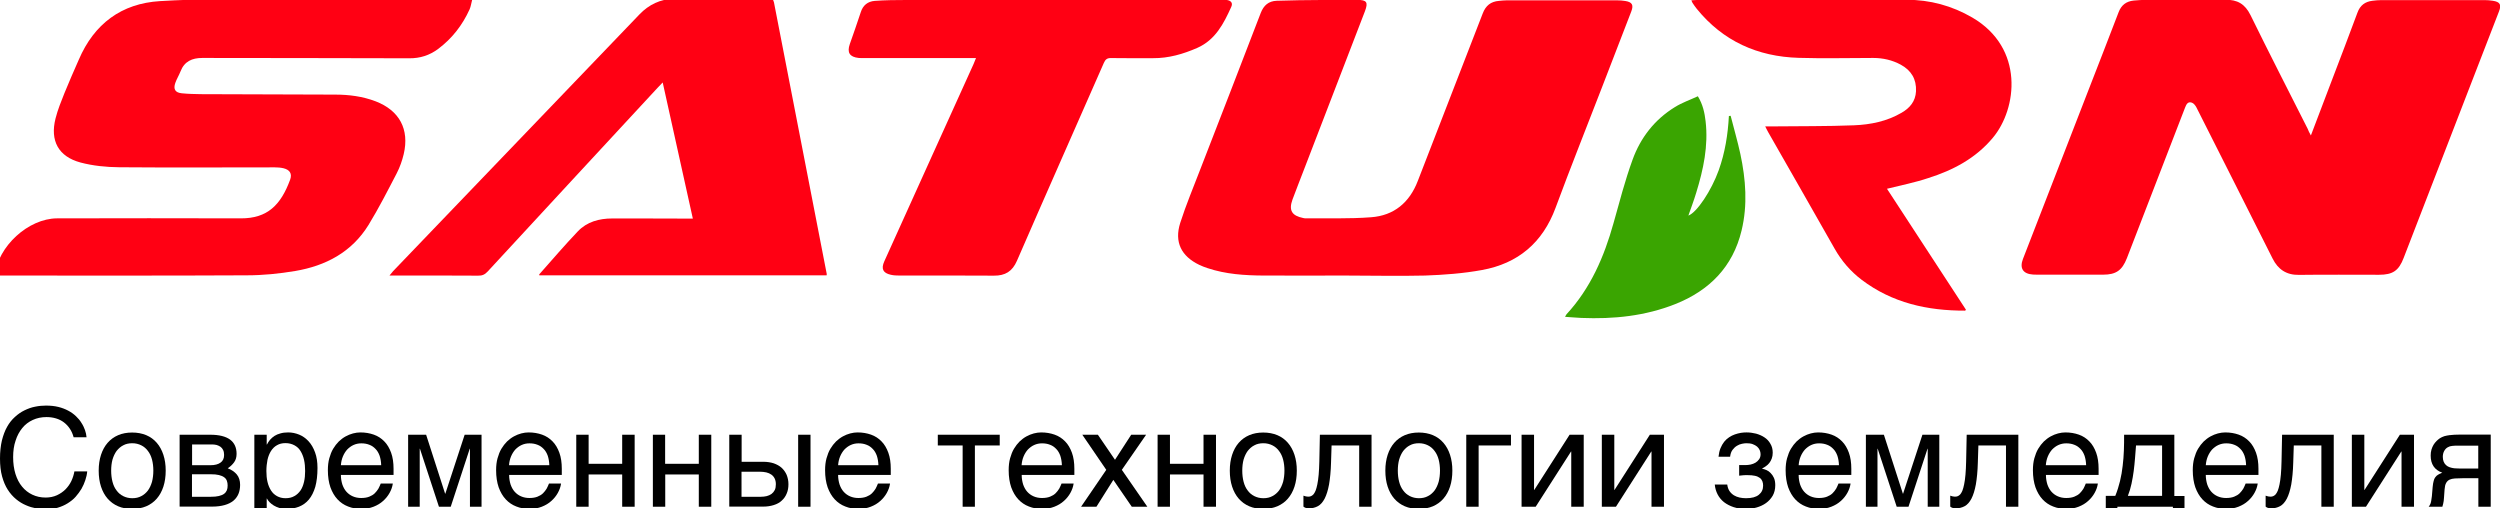 <?xml version="1.0" encoding="UTF-8"?> <!-- Generator: Adobe Illustrator 25.2.1, SVG Export Plug-In . SVG Version: 6.00 Build 0) --> <svg xmlns="http://www.w3.org/2000/svg" xmlns:xlink="http://www.w3.org/1999/xlink" id="Слой_1" x="0px" y="0px" viewBox="0 0 2264.6 460.6" style="enable-background:new 0 0 2264.6 460.6;" xml:space="preserve"> <style type="text/css"> .st0{display:none;} .st1{fill:#FF0013;} .st2{fill:#3AA501;} </style> <g> <rect x="-514.8" y="-367.1" class="st0" width="3379.1" height="1015.4"></rect> <path class="st1" d="M2093.3,122.7c6.6-17.4,12.8-33.6,18.9-49.7c7.8-20.5,15.7-41,23.3-61.6c2.4-6.6,6.9-9.9,13.6-10.7 c2.6-0.3,5.3-0.6,8-0.6c31.2,0,62.3,0,93.5,0c2.5,0,5,0.2,7.5,0.6c6.5,1,8,3.5,5.6,9.6c-9.6,25-19.3,50-29,74.9 c-19.1,49.5-38.3,99-57.4,148.5c-4.4,11.5-9.8,15.2-22.3,15.2c-24.2,0-48.3-0.2-72.5,0.1c-11.4,0.2-19-5-23.9-14.8 c-23-45.6-45.9-91.3-69-136.9c-0.9-1.7-2.4-3.7-4.1-4.3c-3.7-1.3-5,1.5-6.2,4.5c-17.5,45.5-35.1,90.9-52.7,136.4 c-4.3,11-9.8,14.9-21.5,14.9c-20,0-40,0-60,0c-1.2,0-2.3,0-3.5-0.1c-9.1-0.6-12.4-5.7-9.1-14.2c19.4-50.1,38.8-100.2,58.3-150.3 c9.4-24.3,19-48.6,28.3-73.1c2.5-6.6,7-9.9,13.7-10.6c4-0.4,8-0.6,12-0.6c23.7-0.1,47.3,0.2,71-0.1c10.9-0.2,17.8,3.8,22.8,13.9 c16.9,34.5,34.5,68.7,51.8,103C2091,118.4,2091.8,120,2093.3,122.7z"></path> <path class="st1" d="M1219.2,249.6c-24.8,0-49.7,0.1-74.5,0c-17.2-0.1-34.3-1.2-50.8-6.7c-2.5-0.8-5-1.8-7.4-2.9 c-16.5-7.9-22.9-20.7-17.4-38.1c5.2-16.3,11.9-32.1,18-48.1c18.3-47.3,36.8-94.6,54.9-142c2.7-7,7.2-10.8,14.4-11.1 c13.5-0.5,27-0.6,40.5-0.7c10.8-0.1,21.7-0.1,32.5-0.1c8.7,0,10.1,2.1,7,10.3c-18.2,47.4-36.5,94.7-54.7,142.1 c-3.6,9.5-7.4,18.9-10.9,28.4c-3.6,9.9-0.6,14.7,9.7,16.8c0.7,0.1,1.3,0.3,2,0.3c19.8-0.2,39.7,0.5,59.4-1 c20.8-1.5,34.9-13.3,42.4-32.9c19.5-50.6,39.3-101.1,58.8-151.7c2.7-7.1,7.3-10.8,14.7-11.4c2.3-0.2,4.6-0.5,7-0.5 c33.3,0,66.7,0,100,0c2.5,0,5,0.2,7.5,0.6c6.2,1,7.6,3.6,5.4,9.4c-8.8,23-17.7,45.9-26.6,68.9c-14,36.3-28.5,72.5-42,109 c-11.7,31.7-34.1,50.5-66.7,56.4c-17,3.1-34.4,4.4-51.6,5C1266.9,250.2,1243.1,249.6,1219.2,249.6z"></path> <path class="st1" d="M427.7-0.2c-0.9,3.4-1.2,6.1-2.3,8.6c-6.5,14.4-15.9,26.5-28.6,36c-7.7,5.7-16.3,8.5-26.1,8.4 c-62.5-0.2-125-0.2-187.5-0.3c-9.2,0-16.2,3.1-19.7,12.2c-1.4,3.6-3.5,6.9-4.7,10.4c-2,5.7-0.1,8.8,5.8,9.4 c5.8,0.6,11.6,0.7,17.5,0.8c40.5,0.2,81,0.3,121.5,0.4c12.6,0,24.9,1.6,36.7,6.1c21.5,8.3,30.7,25.3,25.4,47.8 c-1.4,5.9-3.5,11.9-6.3,17.3c-8.2,15.8-16.3,31.7-25.6,46.9c-15.2,24.6-38.7,37-66.5,41.7c-14.4,2.4-29.1,3.9-43.7,3.9 c-74.7,0.4-149.3,0.2-224,0.2c-1.5,0-2.9,0-4.4,0c2.9-26.5,30.5-51.7,56.5-51.8c55.5-0.1,111-0.2,166.5,0c24,0.1,36.2-12.1,44.6-35 c2-5.5-0.3-9-6-10.4c-2.6-0.6-5.3-0.8-7.9-0.8c-47,0-94,0.3-141-0.1c-11.7-0.1-23.7-1.3-35-4.3c-20-5.4-27.7-19.7-22.6-39.9 c2-7.9,5.1-15.5,8.1-23c4.1-10.2,8.6-20.2,13-30.3c13.9-32.4,38.6-50.9,73.6-53c33.4-2,66.9-2.1,100.4-2.1 c58.7-0.1,117.3,0.6,176,0.9C423.1-0.2,424.9-0.2,427.7-0.2z"></path> <path class="st1" d="M748.8,249.4c-86.7,0-173.5,0-260.3,0c0-0.3-0.1-0.8,0-0.9c11.6-13.1,23-26.4,35-39c8.2-8.6,19.3-11.6,31-11.6 c21.3-0.1,42.7,0.1,64,0.1c2.8,0,5.6,0,9.1,0c-9.1-41.2-18.1-81.7-27.3-123.3c-2,2.1-3.3,3.4-4.6,4.8 C544.4,134.9,493,190.4,441.7,246c-2.5,2.7-4.9,3.8-8.6,3.7c-24.8-0.2-49.7-0.1-74.5-0.1c-1.6,0-3.2,0-5.8,0c1.5-1.8,2.3-2.9,3.3-4 C430.5,168.1,504.9,90.5,579.3,13c8.4-8.8,19.1-13.9,31.1-14.1c28.6-0.6,57.3-0.4,86-0.5c2.8,0,4.1,1,4.7,3.8 c15.9,82,31.9,164,47.8,246C748.9,248.5,748.8,248.8,748.8,249.4z"></path> <path class="st1" d="M884.1,52.6c-2.6,0-4.4,0-6.3,0c-31.3,0-62.7,0-94,0c-2,0-4,0.1-6-0.1c-8.2-0.9-10.7-4.9-8-12.6 c3.3-9.6,6.8-19.1,9.9-28.8c2-6.4,6.4-9.8,12.7-10.3c9.5-0.7,19-0.8,28.5-0.8c95.3-0.1,190.7-0.1,286-0.2c1.5,0,3-0.1,4.5,0.2 c3.6,0.6,5.6,2.6,3.9,6.3c-6.9,15.2-14.3,29.8-30.8,37.1c-12.8,5.6-26,9.4-40,9.3c-12.7,0-25.3,0.1-38-0.1 c-3.6-0.1-5.2,1.2-6.6,4.4c-26.2,59.7-52.7,119.4-78.7,179.2c-4.2,9.7-10.7,13.6-20.9,13.5c-28.5-0.2-57-0.1-85.5-0.1 c-2.6,0-5.4-0.1-7.9-0.7c-7.1-1.6-8.9-5.4-5.9-12.1c14.2-31.4,28.4-62.8,42.6-94.2c12.8-28.2,25.6-56.4,38.3-84.6 C882.5,56.6,883.1,55.1,884.1,52.6z"></path> <path class="st1" d="M1709.3,171c23.7,36.4,47.6,73,71.5,109.5c-0.3,0.4-0.5,0.9-0.6,0.9c-34.1,0.1-66.1-6.9-93.9-28 c-10-7.6-18.1-17-24.4-28.1c-19.9-35.2-40.1-70.3-60.1-105.4c-0.9-1.5-1.6-3.1-2.8-5.4c2.7,0,4.7,0,6.6,0c24.6-0.3,49.3,0,73.9-1 c15-0.6,29.8-3.6,43.1-11.4c7.4-4.3,12.5-10.2,13-19.4c0.5-11-4.3-18.9-13.8-24.1c-7.8-4.2-16.1-6.1-25-6.1 c-22.5,0-45,0.6-67.5-0.1C1592,51.3,1560.7,37.2,1537,8c-1.4-1.7-2.6-3.5-3.8-5.3c-0.4-0.5-0.5-1.2-1.1-2.4c2-0.1,3.5-0.3,5.1-0.3 c63.3-0.1,126.6-0.3,189.9-0.2c21.2,0,41.1,5.4,59.5,16.1c47.3,27.6,40.7,82.5,18.6,108.9c-15.5,18.6-36,29.4-58.5,36.5 C1734.8,165.3,1722.2,167.8,1709.3,171z"></path> <path class="st2" d="M1417.7,287c0.7-1.2,0.9-1.9,1.3-2.3c21.8-23.6,34.1-52.1,42.6-82.6c5.4-19.2,10.4-38.6,17.2-57.3 c7.2-20,20-36.5,38.4-47.8c6.4-4,13.7-6.5,20.8-9.8c4.6,7.6,6.1,15,7,22.6c2.6,22.3-2,43.7-8.5,64.8c-2.1,7-4.7,13.8-7.1,20.7 c7.7-2.8,20.9-22.7,27.5-41.1c5.7-15.9,8.3-32.3,9.2-49.1c0.5-0.1,1.1-0.1,1.6-0.2c2.9,11.5,6.3,23,8.8,34.6 c4.9,23,6.7,46.1,1.1,69.3c-7.9,32.9-29.1,54.3-59.9,66.6c-27.4,10.9-56,13.8-85.3,12.6C1427.7,287.8,1422.9,287.3,1417.7,287z"></path> </g> <g> <path d="M11.9,414.1c0,5.6,0.7,10.7,2.1,15.2c1.4,4.5,3.4,8.4,6,11.5c2.6,3.2,5.7,5.6,9.3,7.3c3.6,1.7,7.6,2.6,12,2.6 c3.8,0,7.2-0.7,10.3-2.1c3-1.4,5.6-3.2,7.8-5.4c2.2-2.3,4-4.8,5.3-7.6c1.3-2.8,2.2-5.7,2.7-8.6H79c-0.2,2.6-0.8,5.2-1.7,7.9 c-0.9,2.7-2,5.3-3.5,7.9c-1.5,2.5-3.3,4.9-5.3,7.2s-4.5,4.2-7.2,5.9c-2.7,1.7-5.7,3-9,4c-3.3,1-7,1.5-10.9,1.5 c-2.7,0-5.6-0.3-8.7-0.9c-3.1-0.6-6.2-1.5-9.3-2.9c-3.1-1.3-6-3.1-8.8-5.4c-2.8-2.3-5.3-5.1-7.5-8.5c-2.2-3.4-3.9-7.4-5.2-12.1 C0.6,426.9,0,421.5,0,415.3c0-6,0.6-11.4,1.7-16.2c1.2-4.7,2.7-8.9,4.7-12.4c2-3.6,4.4-6.6,7.1-9c2.7-2.5,5.6-4.5,8.7-6 c3.1-1.5,6.3-2.7,9.6-3.3c3.3-0.7,6.6-1,9.9-1c4.1,0,7.8,0.4,11.1,1.2c3.3,0.8,6.4,2,9,3.4c2.7,1.4,5,3.1,7,5c2,1.9,3.7,3.9,5,6.1 c1.4,2.1,2.4,4.3,3.2,6.5c0.8,2.2,1.2,4.4,1.4,6.5H66.7c-0.8-2.9-1.9-5.5-3.4-7.7c-1.5-2.3-3.3-4.2-5.4-5.8 c-2.1-1.6-4.5-2.8-7.2-3.6c-2.7-0.8-5.5-1.2-8.6-1.2c-4.6,0-8.7,0.9-12.4,2.6s-6.9,4.1-9.5,7.3c-2.6,3.2-4.7,7-6.1,11.5 C12.6,403.5,11.9,408.6,11.9,414.1z"></path> <path d="M150.1,426.3c0,5.4-0.7,10.2-2.1,14.5c-1.4,4.3-3.4,7.9-6,10.9c-2.6,3-5.8,5.3-9.5,6.9c-3.8,1.6-8,2.4-12.8,2.4 s-9-0.8-12.7-2.4c-3.7-1.6-6.9-3.9-9.5-6.9c-2.6-3-4.6-6.6-6-10.9c-1.4-4.3-2.1-9.1-2.1-14.5c0-5.3,0.7-10,2.1-14.3 c1.4-4.3,3.4-7.9,6-10.9c2.6-3,5.8-5.3,9.5-6.9c3.7-1.6,8-2.4,12.7-2.4s9,0.8,12.8,2.4c3.8,1.6,6.9,3.9,9.5,6.9 c2.6,3,4.6,6.6,6,10.9C149.4,416.3,150.1,421,150.1,426.3z M138.9,426.3c0-3.6-0.4-6.9-1.2-10c-0.8-3-2-5.6-3.7-7.8 c-1.6-2.2-3.6-3.9-6-5.1c-2.4-1.2-5.1-1.9-8.2-1.9c-3.1,0-5.9,0.6-8.2,1.9c-2.4,1.2-4.3,3-6,5.1c-1.6,2.2-2.8,4.8-3.7,7.8 c-0.8,3-1.2,6.3-1.2,10c0,3.7,0.4,7,1.2,10.1c0.8,3.1,2,5.7,3.7,7.9c1.6,2.2,3.6,3.9,6,5.1c2.4,1.2,5.1,1.9,8.2,1.9 c3.1,0,5.9-0.6,8.2-1.9c2.4-1.2,4.4-3,6-5.1c1.6-2.2,2.8-4.8,3.7-7.9C138.5,433.3,138.9,429.9,138.9,426.3z"></path> <path d="M162.7,393.8h27.8c8,0,13.9,1.5,17.9,4.4c4,3,5.9,7.3,5.9,12.9c0,3-0.7,5.5-2.2,7.6c-1.5,2.1-3.4,3.9-5.8,5.5 c3.4,1.3,6.2,3.2,8.2,5.6c2,2.4,3,5.6,3,9.4c0,3-0.5,5.8-1.5,8.2c-1,2.4-2.6,4.5-4.6,6.2c-2.1,1.7-4.7,3-7.9,3.9 c-3.2,0.9-6.9,1.4-11.3,1.4h-29.5V393.8z M173.9,421.4h16.9c3.8,0,6.8-0.8,8.9-2.3c2.2-1.5,3.3-3.8,3.3-7c0-1.8-0.3-3.3-0.9-4.5 c-0.6-1.2-1.4-2.2-2.4-2.9c-1-0.7-2.2-1.2-3.4-1.6c-1.3-0.3-2.6-0.5-3.9-0.5h-18.4V421.4z M173.9,450h17c3,0,5.4-0.2,7.4-0.7 c2-0.5,3.5-1.1,4.7-2c1.2-0.9,2-2,2.5-3.2s0.7-2.7,0.7-4.3c0-1.6-0.2-3-0.7-4.3s-1.3-2.4-2.5-3.2c-1.2-0.9-2.7-1.5-4.7-2 c-2-0.5-4.4-0.7-7.4-0.7h-17V450z"></path> <path d="M230.4,393.8h11.2v8.9h0.2c0.7-1.5,1.7-2.9,2.8-4.3c1.1-1.3,2.5-2.5,4-3.5c1.6-1,3.4-1.8,5.4-2.3c2-0.6,4.4-0.9,7-0.9 c3.5,0,6.8,0.7,10,2c3.2,1.3,6,3.3,8.5,6c2.5,2.7,4.4,6,5.9,10.1c1.5,4,2.2,8.7,2.2,14.1c0,6.7-0.7,12.4-2,17.1 c-1.4,4.7-3.3,8.5-5.8,11.5c-2.5,3-5.5,5.1-9,6.5s-7.5,2-11.8,2c-2.2,0-4.2-0.3-6-0.9c-1.9-0.6-3.5-1.3-5-2.2 c-1.5-0.9-2.7-1.9-3.8-3c-1.1-1.1-1.8-2.2-2.4-3.3h-0.2v33.1h-11.2V393.8z M241.3,426.7c0,3.5,0.3,6.8,1,9.8c0.7,3,1.8,5.6,3.2,7.8 c1.4,2.2,3.2,3.9,5.4,5.1c2.2,1.2,4.7,1.9,7.7,1.9c3.1,0,5.8-0.6,8-1.9c2.3-1.2,4.1-3,5.6-5.1c1.5-2.2,2.5-4.8,3.2-7.8 c0.7-3,1-6.2,1-9.8c0-3.7-0.3-7.1-1-10.2c-0.7-3.1-1.8-5.7-3.2-8s-3.3-4-5.6-5.2c-2.3-1.2-4.9-1.9-8-1.9c-3,0-5.5,0.6-7.7,1.9 c-2.2,1.2-4,3-5.4,5.2c-1.4,2.2-2.5,4.9-3.2,8C241.7,419.6,241.3,423,241.3,426.7z"></path> <path d="M355.8,438.2c-0.4,2.8-1.4,5.6-2.9,8.3c-1.5,2.7-3.5,5.2-5.9,7.3c-2.4,2.2-5.3,3.9-8.6,5.2c-3.3,1.3-7,2-11,2 c-4.4,0-8.4-0.7-12.1-2.2c-3.7-1.4-6.9-3.6-9.6-6.5c-2.7-2.9-4.8-6.5-6.4-10.9c-1.5-4.4-2.3-9.5-2.3-15.5c0-4,0.4-7.6,1.3-10.8 c0.9-3.2,2-6.1,3.5-8.6c1.5-2.5,3.2-4.7,5.1-6.6c1.9-1.8,4-3.4,6.2-4.6c2.2-1.2,4.4-2.1,6.7-2.7c2.3-0.6,4.5-0.9,6.6-0.9 c4.5,0,8.5,0.7,12.2,2c3.7,1.3,6.9,3.4,9.5,6.1c2.7,2.7,4.7,6.2,6.2,10.3c1.5,4.1,2.2,9,2.2,14.5v5.6h-47.7c0,3.2,0.5,6,1.3,8.6 c0.9,2.6,2.1,4.8,3.7,6.6c1.6,1.8,3.5,3.2,5.8,4.2c2.3,1,4.8,1.5,7.6,1.5c2.9,0,5.3-0.4,7.3-1.2c2-0.8,3.7-1.8,5-3.1 c1.3-1.3,2.4-2.7,3.3-4.2c0.8-1.5,1.5-3.1,2.1-4.6H355.8z M345.3,421.4c-0.1-3.2-0.6-6-1.4-8.5c-0.9-2.5-2.1-4.6-3.7-6.2 c-1.6-1.7-3.4-3-5.6-3.8c-2.2-0.9-4.6-1.3-7.3-1.3c-2.6,0-4.9,0.5-7.1,1.5c-2.2,1-4,2.4-5.7,4.1c-1.6,1.8-2.9,3.9-3.9,6.3 c-1,2.4-1.6,5.1-1.8,7.9H345.3z"></path> <path d="M369.6,393.8H386l17.2,53.4h0.2l17.5-53.4h15.3V459h-10.5v-52.5h-0.2L408.3,459h-10.7l-17.2-52.5h-0.2V459h-10.5V393.8z"></path> <path d="M508.2,438.2c-0.4,2.8-1.4,5.6-2.9,8.3c-1.5,2.7-3.5,5.2-5.9,7.3c-2.4,2.2-5.3,3.9-8.6,5.2c-3.3,1.3-7,2-11,2 c-4.4,0-8.4-0.7-12.1-2.2c-3.7-1.4-6.9-3.6-9.6-6.5c-2.7-2.9-4.8-6.5-6.4-10.9c-1.5-4.4-2.3-9.5-2.3-15.5c0-4,0.4-7.6,1.3-10.8 c0.9-3.2,2-6.1,3.5-8.6c1.5-2.5,3.2-4.7,5.1-6.6c1.9-1.8,4-3.4,6.2-4.6c2.2-1.2,4.4-2.1,6.7-2.7c2.3-0.6,4.5-0.9,6.6-0.9 c4.5,0,8.5,0.7,12.2,2c3.7,1.3,6.9,3.4,9.5,6.1c2.7,2.7,4.7,6.2,6.2,10.3c1.5,4.1,2.2,9,2.2,14.5v5.6h-47.7c0,3.2,0.5,6,1.3,8.6 c0.9,2.6,2.1,4.8,3.7,6.6c1.6,1.8,3.5,3.2,5.8,4.2c2.3,1,4.8,1.5,7.6,1.5c2.9,0,5.3-0.4,7.3-1.2c2-0.8,3.7-1.8,5-3.1 c1.3-1.3,2.4-2.7,3.3-4.2c0.8-1.5,1.5-3.1,2.1-4.6H508.2z M497.6,421.4c-0.1-3.2-0.6-6-1.4-8.5c-0.9-2.5-2.1-4.6-3.7-6.2 c-1.6-1.7-3.4-3-5.6-3.8c-2.2-0.9-4.6-1.3-7.3-1.3c-2.6,0-4.9,0.5-7.1,1.5c-2.2,1-4,2.4-5.7,4.1c-1.6,1.8-2.9,3.9-3.9,6.3 c-1,2.4-1.6,5.1-1.8,7.9H497.6z"></path> <path d="M522,393.8h11.2v26.3h30.4v-26.3h11.3V459h-11.3v-29.2h-30.4V459H522V393.8z"></path> <path d="M591.3,393.8h11.2v26.3H633v-26.3h11.3V459H633v-29.2h-30.4V459h-11.2V393.8z"></path> <path d="M660.6,393.8h11.2v24.5h19.6c3.5,0,6.7,0.5,9.5,1.4c2.8,1,5.2,2.3,7.2,4.1c1.9,1.8,3.4,3.9,4.5,6.4c1,2.5,1.6,5.3,1.6,8.4 c0,3.2-0.5,6-1.6,8.5c-1,2.5-2.5,4.6-4.5,6.4c-1.9,1.8-4.3,3.1-7.2,4c-2.8,0.9-6,1.4-9.5,1.4h-30.8V393.8z M671.8,450h17.3 c1.9,0,3.8-0.2,5.4-0.6c1.7-0.4,3.1-1.1,4.4-2c1.2-0.9,2.2-2.1,2.9-3.5c0.7-1.4,1-3.2,1-5.3c0-2-0.4-3.8-1.1-5.2 c-0.7-1.4-1.7-2.6-3-3.5s-2.8-1.6-4.6-2c-1.8-0.4-3.8-0.6-6-0.6h-16.4V450z M723,393.8h11.2V459H723V393.8z"></path> <path d="M806.2,438.2c-0.4,2.8-1.4,5.6-2.9,8.3c-1.5,2.7-3.5,5.2-5.9,7.3c-2.4,2.2-5.3,3.9-8.6,5.2c-3.3,1.3-7,2-11,2 c-4.4,0-8.4-0.7-12.1-2.2c-3.7-1.4-6.9-3.6-9.6-6.5c-2.7-2.9-4.8-6.5-6.4-10.9c-1.5-4.4-2.3-9.5-2.3-15.5c0-4,0.4-7.6,1.3-10.8 c0.9-3.2,2-6.1,3.5-8.6c1.5-2.5,3.2-4.7,5.1-6.6c1.9-1.8,4-3.4,6.2-4.6c2.2-1.2,4.4-2.1,6.7-2.7c2.3-0.6,4.5-0.9,6.6-0.9 c4.5,0,8.5,0.7,12.2,2c3.7,1.3,6.9,3.4,9.5,6.1c2.7,2.7,4.7,6.2,6.2,10.3c1.5,4.1,2.2,9,2.2,14.5v5.6h-47.7c0,3.2,0.5,6,1.3,8.6 c0.9,2.6,2.1,4.8,3.7,6.6c1.6,1.8,3.5,3.2,5.8,4.2c2.3,1,4.8,1.5,7.6,1.5c2.9,0,5.3-0.4,7.3-1.2c2-0.8,3.7-1.8,5-3.1 c1.3-1.3,2.4-2.7,3.3-4.2c0.8-1.5,1.5-3.1,2.1-4.6H806.2z M795.7,421.4c-0.1-3.2-0.6-6-1.4-8.5c-0.9-2.5-2.1-4.6-3.7-6.2 c-1.6-1.7-3.4-3-5.6-3.8c-2.2-0.9-4.6-1.3-7.3-1.3c-2.6,0-4.9,0.5-7.1,1.5c-2.2,1-4,2.4-5.7,4.1c-1.6,1.8-2.9,3.9-3.9,6.3 c-1,2.4-1.6,5.1-1.8,7.9H795.7z"></path> <path d="M872,403.5h-22.5v-9.7h56.1v9.7h-22.5V459H872V403.5z"></path> <path d="M972.5,438.2c-0.4,2.8-1.4,5.6-2.9,8.3c-1.5,2.7-3.5,5.2-5.9,7.3c-2.4,2.2-5.3,3.9-8.6,5.2c-3.3,1.3-7,2-11,2 c-4.4,0-8.4-0.7-12.1-2.2c-3.7-1.4-6.9-3.6-9.6-6.5c-2.7-2.9-4.8-6.5-6.4-10.9c-1.5-4.4-2.3-9.5-2.3-15.5c0-4,0.4-7.6,1.3-10.8 c0.9-3.2,2-6.1,3.5-8.6c1.5-2.5,3.2-4.7,5.1-6.6c1.9-1.8,4-3.4,6.2-4.6c2.2-1.2,4.4-2.1,6.7-2.7c2.3-0.6,4.5-0.9,6.6-0.9 c4.5,0,8.5,0.7,12.2,2c3.7,1.3,6.9,3.4,9.5,6.1c2.7,2.7,4.7,6.2,6.2,10.3c1.5,4.1,2.2,9,2.2,14.5v5.6h-47.7c0,3.2,0.5,6,1.3,8.6 c0.9,2.6,2.1,4.8,3.7,6.6c1.6,1.8,3.5,3.2,5.8,4.2c2.3,1,4.8,1.5,7.6,1.5c2.9,0,5.3-0.4,7.3-1.2c2-0.8,3.7-1.8,5-3.1 c1.3-1.3,2.4-2.7,3.3-4.2c0.8-1.5,1.5-3.1,2.1-4.6H972.5z M961.9,421.4c-0.1-3.2-0.6-6-1.4-8.5c-0.9-2.5-2.1-4.6-3.7-6.2 c-1.6-1.7-3.4-3-5.6-3.8c-2.2-0.9-4.6-1.3-7.3-1.3c-2.6,0-4.9,0.5-7.1,1.5c-2.2,1-4,2.4-5.7,4.1c-1.6,1.8-2.9,3.9-3.9,6.3 c-1,2.4-1.6,5.1-1.8,7.9H961.9z"></path> <path d="M1008.5,434.7L993.2,459h-13.9l22.8-33.4l-21.7-31.8h14.1l15.5,22.7l14.7-22.7h13.5l-22,31.8l23.1,33.4h-14.1L1008.5,434.7 z"></path> <path d="M1048.6,393.8h11.2v26.3h30.4v-26.3h11.3V459h-11.3v-29.2h-30.4V459h-11.2V393.8z"></path> <path d="M1174.7,426.3c0,5.4-0.7,10.2-2.1,14.5c-1.4,4.3-3.4,7.9-6,10.9c-2.6,3-5.8,5.3-9.5,6.9c-3.8,1.6-8,2.4-12.8,2.4 s-9-0.8-12.7-2.4c-3.7-1.6-6.9-3.9-9.5-6.9c-2.6-3-4.6-6.6-6-10.9c-1.4-4.3-2.1-9.1-2.1-14.5c0-5.3,0.7-10,2.1-14.3 c1.4-4.3,3.4-7.9,6-10.9c2.6-3,5.8-5.3,9.5-6.9c3.7-1.6,8-2.4,12.7-2.4s9,0.8,12.8,2.4c3.8,1.6,6.9,3.9,9.5,6.9 c2.6,3,4.6,6.6,6,10.9C1174,416.3,1174.7,421,1174.7,426.3z M1163.5,426.3c0-3.6-0.4-6.9-1.2-10c-0.8-3-2-5.6-3.7-7.8 c-1.6-2.2-3.6-3.9-6-5.1c-2.4-1.2-5.1-1.9-8.2-1.9c-3.1,0-5.9,0.6-8.2,1.9c-2.4,1.2-4.3,3-6,5.1c-1.6,2.2-2.8,4.8-3.7,7.8 c-0.8,3-1.2,6.3-1.2,10c0,3.7,0.4,7,1.2,10.1c0.8,3.1,2,5.7,3.7,7.9c1.6,2.2,3.6,3.9,6,5.1c2.4,1.2,5.1,1.9,8.2,1.9 c3.1,0,5.9-0.6,8.2-1.9c2.4-1.2,4.4-3,6-5.1c1.6-2.2,2.8-4.8,3.7-7.9C1163.1,433.3,1163.5,429.9,1163.5,426.3z"></path> <path d="M1231.2,403.5h-25l-0.5,15.6c-0.2,7.9-0.9,14.5-1.8,19.8c-1,5.3-2.3,9.5-4,12.8c-1.7,3.2-3.7,5.5-6.1,6.8 c-2.4,1.3-5.1,2-8.2,2c-1.1,0-2.1-0.2-3-0.5c-0.8-0.3-1.5-0.7-1.9-1.1v-9.9c1.6,0.6,3,0.9,4.2,0.9c0.9,0,1.7-0.1,2.5-0.4 c0.8-0.3,1.5-0.8,2.3-1.6c0.7-0.8,1.4-2,2-3.4c0.6-1.5,1.1-3.4,1.6-5.8c0.5-2.4,0.9-5.3,1.2-8.7c0.3-3.4,0.5-7.5,0.6-12.2l0.5-24 h46.8V459h-11.2V403.5z"></path> <path d="M1315.6,426.3c0,5.4-0.7,10.2-2.1,14.5c-1.4,4.3-3.4,7.9-6,10.9s-5.8,5.3-9.5,6.9c-3.8,1.6-8,2.4-12.8,2.4 c-4.7,0-9-0.8-12.7-2.4c-3.7-1.6-6.9-3.9-9.5-6.9c-2.6-3-4.6-6.6-6-10.9c-1.4-4.3-2.1-9.1-2.1-14.5c0-5.3,0.7-10,2.1-14.3 c1.4-4.3,3.4-7.9,6-10.9c2.6-3,5.8-5.3,9.5-6.9c3.7-1.6,8-2.4,12.7-2.4c4.7,0,9,0.8,12.8,2.4c3.8,1.6,6.9,3.9,9.5,6.9 c2.6,3,4.6,6.6,6,10.9C1314.9,416.3,1315.6,421,1315.6,426.3z M1304.4,426.3c0-3.6-0.4-6.9-1.2-10c-0.8-3-2-5.6-3.7-7.8 c-1.6-2.2-3.6-3.9-6-5.1c-2.4-1.2-5.1-1.9-8.2-1.9s-5.9,0.6-8.2,1.9c-2.4,1.2-4.3,3-6,5.1c-1.6,2.2-2.8,4.8-3.7,7.8 c-0.8,3-1.2,6.3-1.2,10c0,3.7,0.4,7,1.2,10.1c0.8,3.1,2,5.7,3.7,7.9c1.6,2.2,3.6,3.9,6,5.1c2.4,1.2,5.1,1.9,8.2,1.9 s5.9-0.6,8.2-1.9c2.4-1.2,4.4-3,6-5.1c1.6-2.2,2.8-4.8,3.7-7.9C1304,433.3,1304.4,429.9,1304.4,426.3z"></path> <path d="M1328.2,393.8h40.5v9.7h-29.3V459h-11.2V393.8z"></path> <path d="M1378.4,393.8h11.2v50h0.2l32-50h12.8V459h-11.3v-50h-0.2l-32,50h-12.8V393.8z"></path> <path d="M1451.1,393.8h11.2v50h0.2l32-50h12.8V459h-11.3v-50h-0.2l-32,50h-12.8V393.8z"></path> <path d="M1575.4,421.3h5.7c1.5,0,3.1-0.2,4.7-0.5c1.6-0.4,3.1-0.9,4.4-1.7c1.3-0.8,2.4-1.8,3.3-3.1c0.9-1.3,1.3-2.8,1.3-4.6 c0-1.3-0.3-2.5-0.8-3.7s-1.4-2.3-2.4-3.2c-1.1-0.9-2.4-1.6-4-2.2s-3.5-0.8-5.7-0.8c-1.1,0-2.5,0.2-4,0.5c-1.5,0.3-3.1,0.9-4.5,1.8 c-1.5,0.9-2.8,2.1-4,3.7c-1.2,1.6-1.9,3.7-2.2,6.2h-10.5c0.3-2.9,0.9-5.5,1.8-7.7c0.9-2.2,2-4.1,3.3-5.8c1.3-1.6,2.8-3,4.5-4.1 c1.7-1.1,3.4-2,5.2-2.6c1.8-0.6,3.6-1.1,5.4-1.4c1.8-0.3,3.6-0.4,5.2-0.4c2.9,0,5.8,0.4,8.6,1.1c2.8,0.8,5.4,1.9,7.6,3.4 c2.3,1.5,4.1,3.4,5.4,5.8c1.4,2.3,2.1,5,2.1,8.1c0,2-0.3,3.7-0.9,5.3c-0.6,1.5-1.3,2.9-2.2,4c-0.9,1.1-1.9,2.1-3.1,2.9 c-1.1,0.8-2.3,1.5-3.3,2v0.3c1.1,0.2,2.4,0.6,3.8,1.2c1.4,0.6,2.7,1.5,3.8,2.7c1.2,1.2,2.2,2.6,3,4.4c0.8,1.8,1.2,4,1.2,6.6 c0,3.7-0.8,6.8-2.3,9.5c-1.6,2.7-3.6,4.9-6.1,6.7c-2.5,1.8-5.4,3.1-8.5,4s-6.4,1.3-9.6,1.3c-4.1,0-7.9-0.5-11.2-1.6 s-6.2-2.6-8.7-4.5c-2.4-1.9-4.4-4.3-5.8-7c-1.4-2.7-2.3-5.7-2.6-9h11.3c0.3,2.4,1,4.4,2.1,6c1.1,1.6,2.4,2.8,4,3.8 c1.5,0.9,3.3,1.6,5.1,2c1.9,0.4,3.8,0.6,5.8,0.6c5.2,0,9-1,11.6-3.1c2.6-2.1,3.9-4.8,3.9-8.3c0-1.5-0.2-2.8-0.7-4 c-0.5-1.2-1.2-2.2-2.3-3c-1.1-0.8-2.5-1.5-4.4-1.9c-1.8-0.4-4-0.6-6.7-0.6c-0.5,0-1.1,0-1.8,0c-0.7,0-1.3,0.1-2,0.1 c-0.7,0-1.3,0.1-2,0.2c-0.7,0.1-1.2,0.1-1.8,0.2V421.3z"></path> <path d="M1676.3,438.2c-0.4,2.8-1.4,5.6-2.9,8.3s-3.5,5.2-5.9,7.3c-2.4,2.2-5.3,3.9-8.6,5.2c-3.3,1.3-7,2-11,2 c-4.4,0-8.4-0.7-12.1-2.2c-3.7-1.4-6.9-3.6-9.6-6.5c-2.7-2.9-4.8-6.5-6.4-10.9c-1.5-4.4-2.3-9.5-2.3-15.5c0-4,0.4-7.6,1.3-10.8 c0.9-3.2,2-6.1,3.5-8.6c1.5-2.5,3.2-4.7,5.1-6.6c1.9-1.8,4-3.4,6.2-4.6c2.2-1.2,4.4-2.1,6.7-2.7c2.3-0.6,4.5-0.9,6.6-0.9 c4.5,0,8.5,0.7,12.2,2s6.9,3.4,9.5,6.1c2.7,2.7,4.7,6.2,6.2,10.3c1.5,4.1,2.2,9,2.2,14.5v5.6h-47.7c0,3.2,0.5,6,1.3,8.6 c0.9,2.6,2.1,4.8,3.7,6.6c1.6,1.8,3.5,3.2,5.8,4.2c2.3,1,4.8,1.5,7.6,1.5c2.9,0,5.3-0.4,7.3-1.2c2-0.8,3.7-1.8,5-3.1 c1.3-1.3,2.4-2.7,3.3-4.2c0.8-1.5,1.5-3.1,2.1-4.6H1676.3z M1665.8,421.4c-0.1-3.2-0.6-6-1.4-8.5c-0.9-2.5-2.1-4.6-3.7-6.2 c-1.6-1.7-3.4-3-5.6-3.8c-2.2-0.9-4.6-1.3-7.3-1.3c-2.6,0-4.9,0.5-7.1,1.5s-4,2.4-5.7,4.1c-1.6,1.8-2.9,3.9-3.9,6.3 s-1.6,5.1-1.8,7.9H1665.8z"></path> <path d="M1690.2,393.8h16.3l17.2,53.4h0.2l17.5-53.4h15.3V459h-10.5v-52.5h-0.2l-17.2,52.5h-10.7l-17.2-52.5h-0.2V459h-10.5V393.8z "></path> <path d="M1817.1,403.5h-25l-0.5,15.6c-0.2,7.9-0.9,14.5-1.8,19.8c-1,5.3-2.3,9.5-4,12.8c-1.7,3.2-3.7,5.5-6.1,6.8 c-2.4,1.3-5.1,2-8.2,2c-1.1,0-2.1-0.2-3-0.5c-0.8-0.3-1.5-0.7-1.9-1.1v-9.9c1.6,0.6,3,0.9,4.2,0.9c0.9,0,1.7-0.1,2.5-0.4 c0.8-0.3,1.5-0.8,2.3-1.6c0.7-0.8,1.4-2,2-3.4c0.6-1.5,1.1-3.4,1.6-5.8c0.5-2.4,0.9-5.3,1.2-8.7c0.3-3.4,0.5-7.5,0.6-12.2l0.5-24 h46.8V459h-11.2V403.5z"></path> <path d="M1900.3,438.2c-0.4,2.8-1.4,5.6-2.9,8.3s-3.5,5.2-5.9,7.3c-2.4,2.2-5.3,3.9-8.6,5.2c-3.3,1.3-7,2-11,2 c-4.4,0-8.4-0.7-12.1-2.2c-3.7-1.4-6.9-3.6-9.6-6.5c-2.7-2.9-4.8-6.5-6.4-10.9c-1.5-4.4-2.3-9.5-2.3-15.5c0-4,0.4-7.6,1.3-10.8 c0.9-3.2,2-6.1,3.5-8.6c1.5-2.5,3.2-4.7,5.1-6.6c1.9-1.8,4-3.4,6.2-4.6c2.2-1.2,4.4-2.1,6.7-2.7c2.3-0.6,4.5-0.9,6.6-0.9 c4.5,0,8.5,0.7,12.2,2s6.9,3.4,9.5,6.1c2.7,2.7,4.7,6.2,6.2,10.3c1.5,4.1,2.2,9,2.2,14.5v5.6h-47.7c0,3.2,0.5,6,1.3,8.6 c0.9,2.6,2.1,4.8,3.7,6.6c1.6,1.8,3.5,3.2,5.8,4.2c2.3,1,4.8,1.5,7.6,1.5c2.9,0,5.3-0.4,7.3-1.2c2-0.8,3.7-1.8,5-3.1 c1.3-1.3,2.4-2.7,3.3-4.2c0.8-1.5,1.5-3.1,2.1-4.6H1900.3z M1889.7,421.4c-0.1-3.2-0.6-6-1.4-8.5c-0.9-2.5-2.1-4.6-3.7-6.2 c-1.6-1.7-3.4-3-5.6-3.8c-2.2-0.9-4.6-1.3-7.3-1.3c-2.6,0-4.9,0.5-7.1,1.5s-4,2.4-5.7,4.1c-1.6,1.8-2.9,3.9-3.9,6.3 s-1.6,5.1-1.8,7.9H1889.7z"></path> <path d="M1968.4,459H1918v15.9h-10.5v-25.7h8.6c1.8-4.4,3.2-8.9,4.3-13.4c1.1-4.6,1.9-9.2,2.4-13.8c0.6-4.6,0.9-9.3,1.1-14 c0.2-4.7,0.2-9.4,0.2-14.2h45.5v55.5h9.2v25.7h-10.5V459z M1958.5,449.2v-45.7h-23.6c-0.3,3.7-0.6,7.5-0.9,11.4 c-0.3,3.9-0.7,7.8-1.2,11.7c-0.5,3.9-1.2,7.8-2,11.6c-0.8,3.8-1.9,7.5-3.3,11H1958.5z"></path> <path d="M2045.1,438.2c-0.4,2.8-1.4,5.6-2.9,8.3s-3.5,5.2-5.9,7.3c-2.4,2.2-5.3,3.9-8.6,5.2c-3.3,1.3-7,2-11,2 c-4.4,0-8.4-0.7-12.1-2.2c-3.7-1.4-6.9-3.6-9.6-6.5c-2.7-2.9-4.8-6.5-6.4-10.9c-1.5-4.4-2.3-9.5-2.3-15.5c0-4,0.4-7.6,1.3-10.8 c0.9-3.2,2-6.1,3.5-8.6c1.5-2.5,3.2-4.7,5.1-6.6c1.9-1.8,4-3.4,6.2-4.6c2.2-1.2,4.4-2.1,6.7-2.7c2.3-0.6,4.5-0.9,6.6-0.9 c4.5,0,8.5,0.7,12.2,2s6.9,3.4,9.5,6.1c2.7,2.7,4.7,6.2,6.2,10.3c1.5,4.1,2.2,9,2.2,14.5v5.6h-47.7c0,3.2,0.5,6,1.3,8.6 c0.9,2.6,2.1,4.8,3.7,6.6c1.6,1.8,3.5,3.2,5.8,4.2c2.3,1,4.8,1.5,7.6,1.5c2.9,0,5.3-0.4,7.3-1.2c2-0.8,3.7-1.8,5-3.1 c1.3-1.3,2.4-2.7,3.3-4.2c0.8-1.5,1.5-3.1,2.1-4.6H2045.1z M2034.6,421.4c-0.1-3.2-0.6-6-1.4-8.5c-0.9-2.5-2.1-4.6-3.7-6.2 c-1.6-1.7-3.4-3-5.6-3.8c-2.2-0.9-4.6-1.3-7.3-1.3c-2.6,0-4.9,0.5-7.1,1.5s-4,2.4-5.7,4.1c-1.6,1.8-2.9,3.9-3.9,6.3 s-1.6,5.1-1.8,7.9H2034.6z"></path> <path d="M2102.8,403.5h-25l-0.5,15.6c-0.2,7.9-0.9,14.5-1.8,19.8c-1,5.3-2.3,9.5-4,12.8c-1.7,3.2-3.7,5.5-6.1,6.8 c-2.4,1.3-5.1,2-8.2,2c-1.1,0-2.1-0.2-3-0.5c-0.8-0.3-1.5-0.7-1.9-1.1v-9.9c1.6,0.6,3,0.9,4.2,0.9c0.9,0,1.7-0.1,2.5-0.4 c0.8-0.3,1.5-0.8,2.3-1.6c0.7-0.8,1.4-2,2-3.4c0.6-1.5,1.1-3.4,1.6-5.8c0.5-2.4,0.9-5.3,1.2-8.7c0.3-3.4,0.5-7.5,0.6-12.2l0.5-24 h46.8V459h-11.2V403.5z"></path> <path d="M2130.5,393.8h11.2v50h0.2l32-50h12.8V459h-11.3v-50h-0.2l-32,50h-12.8V393.8z"></path> <path d="M2256.3,459H2245v-25.8h-14.4c-2.6,0-4.9,0.1-6.8,0.2c-1.9,0.1-3.6,0.5-4.9,1.1c-1.3,0.6-2.4,1.7-3.1,3 c-0.8,1.4-1.2,3.3-1.4,5.9l-0.5,7c0,0.2-0.1,0.6-0.1,1.2c0,0.6-0.1,1.3-0.2,2.2c-0.1,0.8-0.3,1.7-0.5,2.6c-0.2,0.9-0.4,1.8-0.7,2.6 h-12.4c0.3-0.4,0.6-0.7,0.8-1.1c0.3-0.4,0.5-0.9,0.8-1.6c0.3-0.7,0.5-1.6,0.7-2.7c0.2-1.1,0.4-2.5,0.6-4.2l0.7-8.3 c0.2-2.2,0.5-4,0.9-5.4c0.3-1.4,0.8-2.5,1.5-3.4c0.6-0.9,1.5-1.7,2.5-2.3c1-0.6,2.3-1.2,3.8-1.8c-7-2.5-10.5-7.7-10.5-15.5 c0-1.9,0.2-3.7,0.7-5.4c0.5-1.6,1.1-3.1,1.9-4.4c0.8-1.3,1.7-2.4,2.7-3.4c1-1,2-1.8,3-2.5c1.3-0.8,2.6-1.4,4.1-1.9 c1.5-0.4,3-0.7,4.5-0.9c1.5-0.2,3-0.3,4.5-0.4c1.5,0,2.8-0.1,4-0.1h29V459z M2245,403.7h-17c-1.5,0-2.7,0-3.8,0 c-1.1,0-2,0.1-2.8,0.2c-0.8,0.1-1.5,0.2-2.2,0.4c-0.6,0.2-1.3,0.5-2,0.9c-1.4,0.8-2.5,2-3.3,3.6c-0.8,1.6-1.1,3.3-1.1,5.1 c0,1.7,0.3,3.2,0.8,4.4c0.5,1.2,1.2,2.2,2.1,3c0.9,0.8,1.8,1.4,2.9,1.8s2.2,0.7,3.3,0.9c1.1,0.2,2.2,0.3,3.3,0.3 c1.1,0,2,0.1,2.7,0.1h17V403.7z"></path> </g> </svg> 